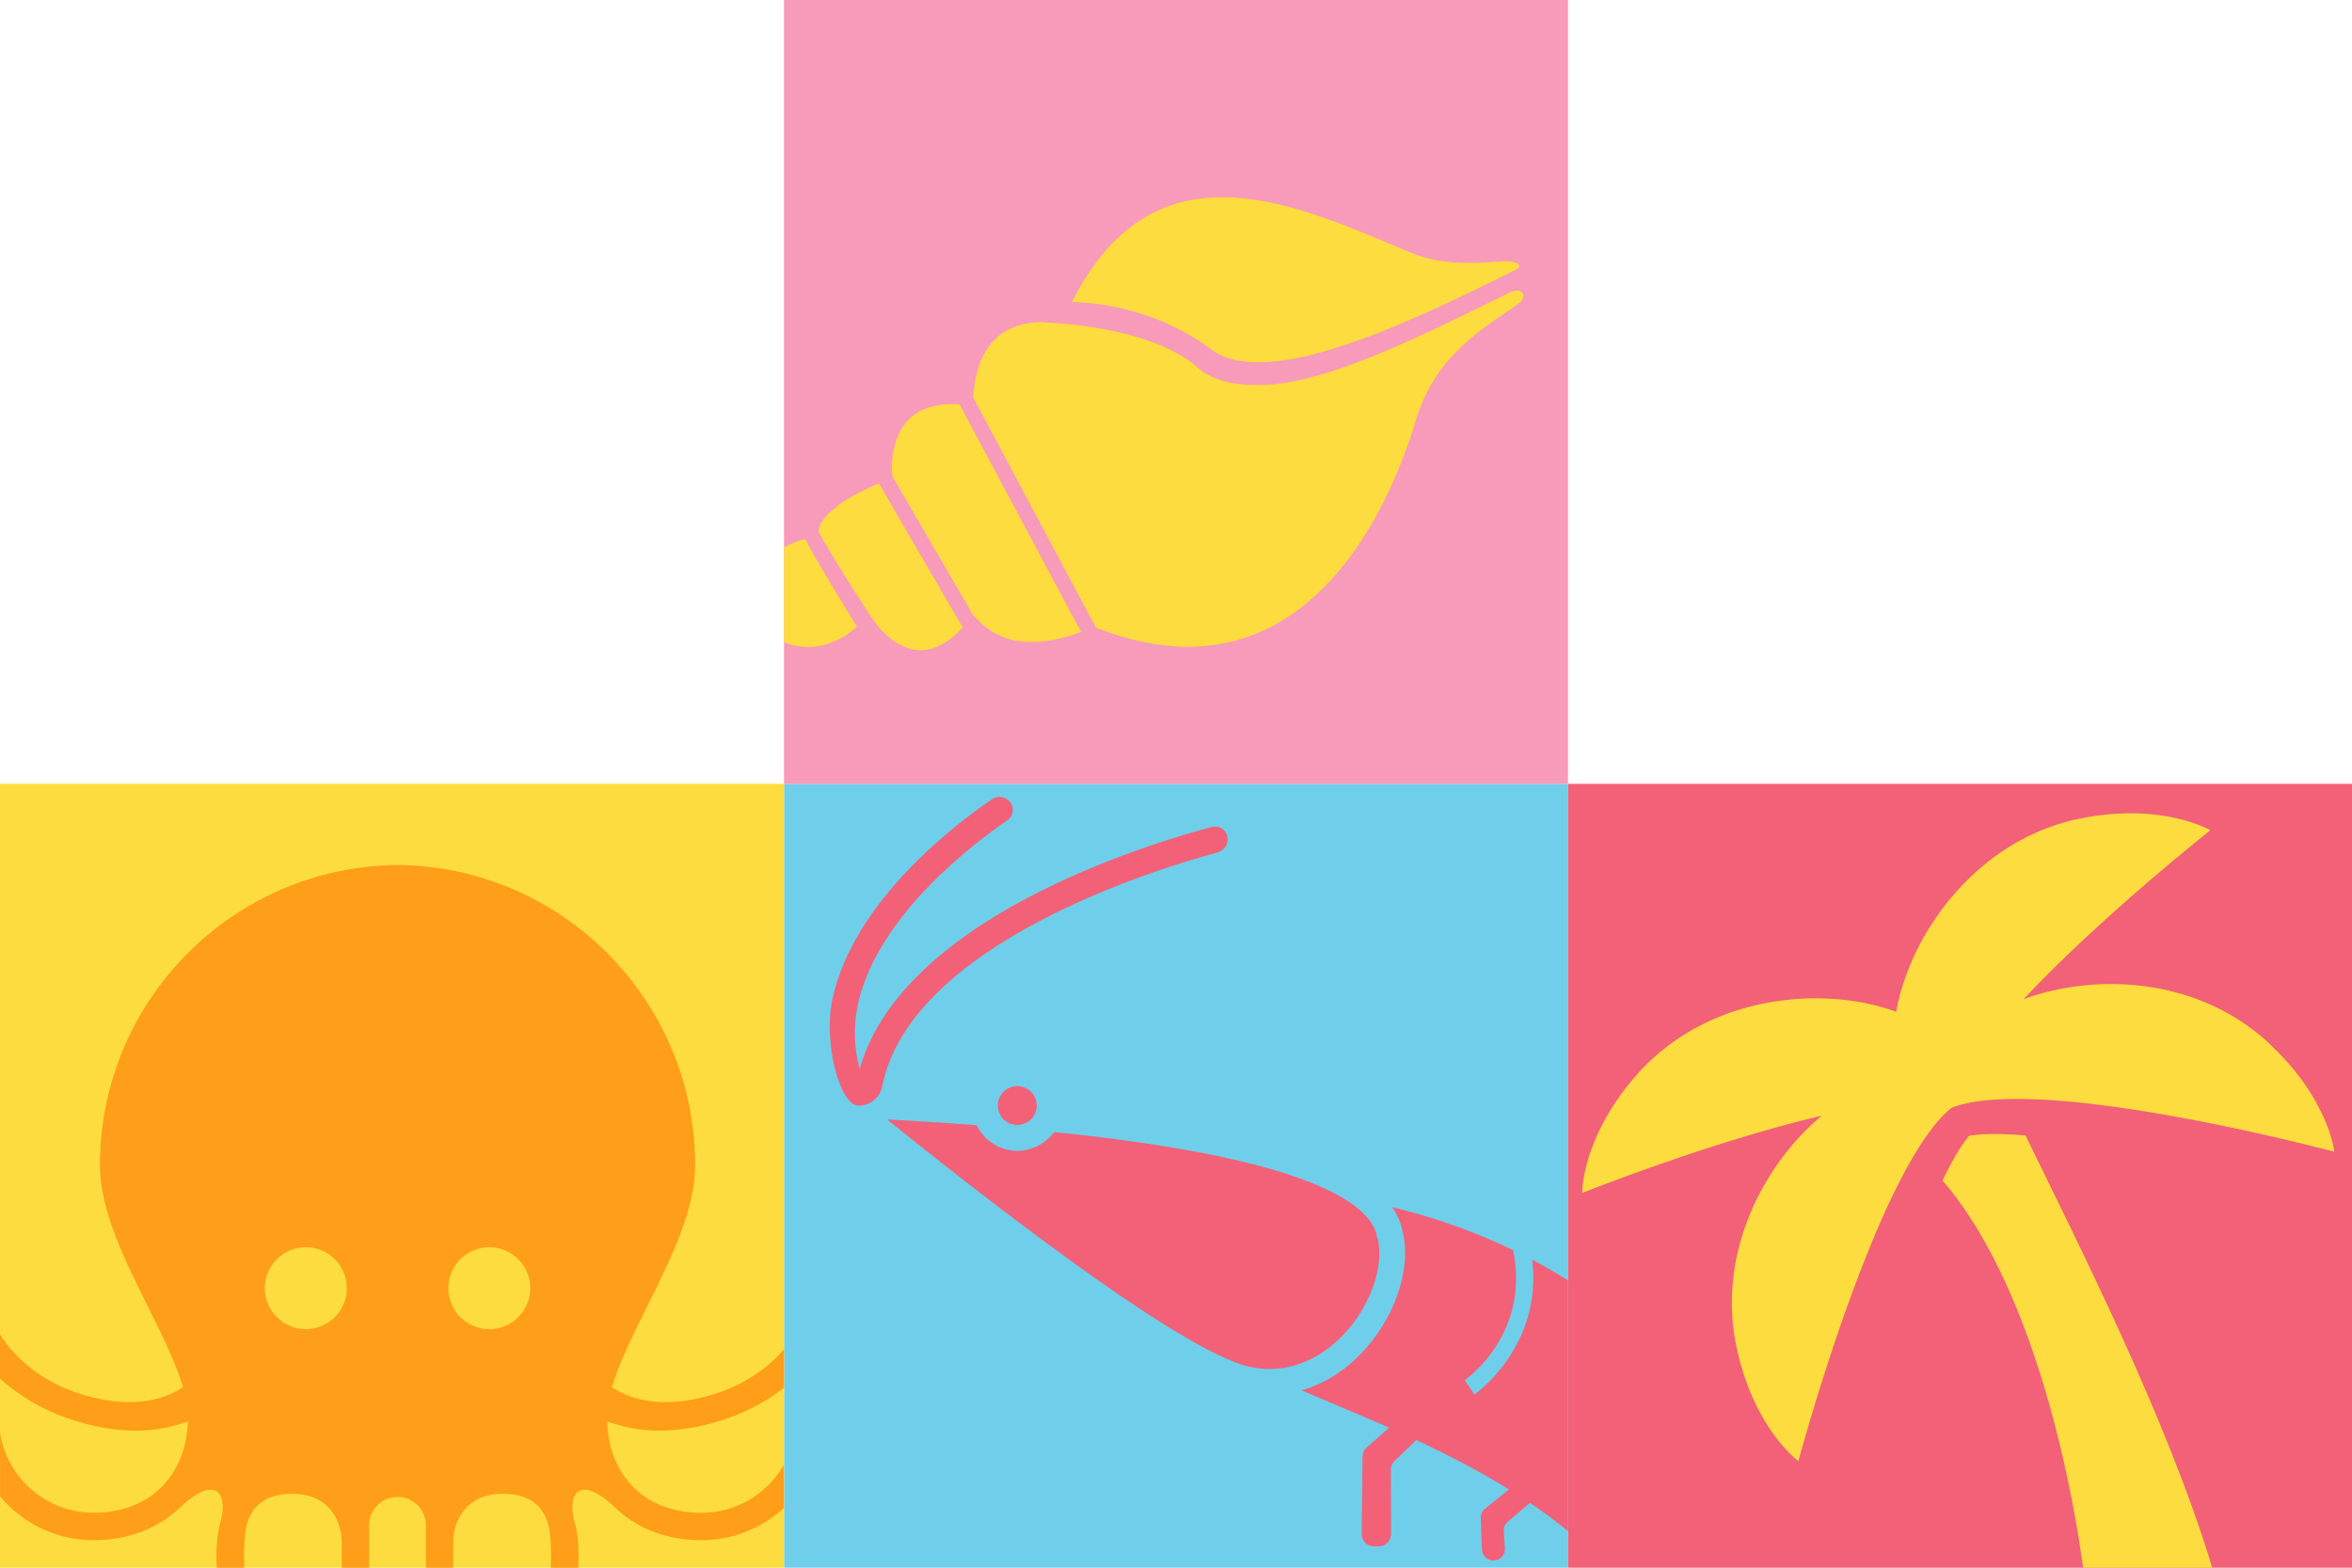 <?xml version="1.0" encoding="UTF-8"?>
<svg xmlns="http://www.w3.org/2000/svg" width="180" height="120" viewBox="0 0 180 120" fill="none">
  <path d="M120 60H60V120H120V60Z" fill="#6FCFEB"></path>
  <path d="M77.265 85.986C78.025 86.309 78.898 85.967 79.222 85.214C79.546 84.456 79.197 83.585 78.443 83.261C78.25 83.181 78.05 83.137 77.851 83.137C77.664 83.137 77.477 83.174 77.308 83.243C76.934 83.386 76.641 83.672 76.486 84.039C76.361 84.331 76.33 84.648 76.404 84.959C76.51 85.432 76.822 85.799 77.258 85.986H77.265Z" fill="#F26178"></path>
  <path d="M105.406 94.785L105.387 94.692C105.069 92.584 101.422 88.759 80.681 86.657C80.625 86.732 80.569 86.788 80.506 86.856C80.494 86.875 80.481 86.887 80.469 86.9C80.369 87.018 80.257 87.13 80.138 87.229L80.114 87.254C79.671 87.634 79.129 87.895 78.555 88.013C78.474 88.032 78.387 88.05 78.312 88.069C78.225 88.075 78.144 88.075 78.069 88.081C77.994 88.088 77.932 88.094 77.857 88.094C77.819 88.094 77.769 88.094 77.726 88.088H77.607C77.439 88.075 77.277 88.05 77.109 88.007C77.078 88.001 77.04 87.994 77.015 87.988C76.834 87.945 76.666 87.888 76.492 87.814C76.317 87.733 76.161 87.64 75.999 87.54C75.968 87.522 75.924 87.497 75.893 87.466C75.737 87.366 75.594 87.254 75.469 87.13C75.457 87.117 75.45 87.111 75.438 87.099C75.32 86.981 75.207 86.844 75.108 86.713C75.083 86.682 75.051 86.645 75.026 86.614C74.927 86.458 74.827 86.309 74.746 86.141C74.746 86.135 74.74 86.135 74.74 86.129C72.277 85.942 70.076 85.818 68.437 85.718L67.894 85.693C73.686 90.37 90.107 103.38 95.574 104.605C99.028 105.383 101.522 103.486 102.7 102.286C104.82 100.134 105.967 96.975 105.431 94.779L105.406 94.785Z" fill="#F26178"></path>
  <path d="M109.726 108.946L106.733 111.826C106.553 112 106.447 112.249 106.447 112.504L106.459 117.423C106.459 117.939 106.041 118.362 105.524 118.362H105.144C104.62 118.362 104.202 117.939 104.209 117.417L104.277 111.484C104.277 111.222 104.396 110.967 104.595 110.793L107.756 108.007L109.171 106.763C109.445 106.521 109.832 106.459 110.162 106.608C110.193 106.62 110.225 106.633 110.262 106.651C110.873 106.919 111.016 107.721 110.536 108.181L109.732 108.952L109.726 108.946Z" fill="#F26178"></path>
  <path d="M117.619 114.575L115.38 116.496C115.181 116.67 115.069 116.925 115.087 117.193C115.106 117.516 115.137 117.995 115.168 118.542C115.2 119.034 114.807 119.45 114.314 119.45H114.271C113.809 119.45 113.435 119.09 113.417 118.629L113.323 116.191C113.311 115.924 113.429 115.663 113.641 115.495L116.06 113.536L117.955 112C118.223 111.782 118.604 111.745 118.909 111.913C118.915 111.913 118.921 111.919 118.928 111.925C119.451 112.211 119.526 112.933 119.071 113.318L117.619 114.568V114.575Z" fill="#F26178"></path>
  <path d="M117.263 96.44C118.061 103.069 112.905 106.701 112.843 106.738L112.095 105.644C112.307 105.501 117.113 102.08 115.798 95.693C112.893 94.288 109.776 93.175 106.534 92.397C106.964 93.013 107.245 93.666 107.357 94.344C108.036 97.198 106.696 101.029 104.103 103.672C102.762 105.047 101.235 105.961 99.602 106.421C102.108 107.485 104.782 108.623 105.543 108.946C112.332 111.894 116.789 114.562 120 117.205V98.013C119.115 97.447 118.198 96.925 117.263 96.427V96.44Z" fill="#F26178"></path>
  <path d="M93.929 64.014C93.804 63.485 93.268 63.162 92.744 63.298C90.575 63.871 85.095 65.469 79.565 68.249C71.916 72.098 67.228 76.738 65.794 81.819C65.357 80.227 65.301 78.585 65.65 76.918C67.097 70.102 74.646 64.461 77.096 62.788C77.52 62.496 77.639 61.924 77.371 61.489C77.065 60.991 76.404 60.848 75.918 61.178C73.206 63.019 65.308 68.952 63.699 76.508C62.995 79.823 64.279 84.63 65.688 84.63H65.731C66.598 84.63 67.346 84.014 67.514 83.162C69.684 72.204 88.673 66.464 93.193 65.245C93.729 65.102 94.053 64.561 93.922 64.02L93.929 64.014Z" fill="#F26178"></path>
  <path d="M0 120L60 120L60 60L0 60L0 120Z" fill="#FCDC3E"></path>
  <path d="M46.983 108.972C47.123 109.02 47.244 109.057 47.365 109.081C49.722 109.778 52.601 109.638 55.722 108.548C57.328 107.99 58.764 107.184 60 106.227V103.282C58.794 104.688 57.115 105.857 55.122 106.56C51.789 107.724 48.868 107.542 46.832 106.185C47.377 104.324 48.431 102.21 49.528 100.004C51.328 96.38 53.201 92.636 53.201 89.188C53.201 76.591 43.008 66.32 30.421 66.211C17.841 66.32 7.648 76.591 7.648 89.188C7.648 92.636 9.514 96.38 11.314 100.004C12.411 102.21 13.465 104.33 14.011 106.185C11.981 107.542 9.054 107.718 5.727 106.56C3.212 105.676 1.194 104.046 0 102.143V105.518C1.412 106.797 3.151 107.857 5.133 108.548C8.248 109.638 11.126 109.778 13.489 109.081C13.605 109.057 13.732 109.02 13.865 108.972C13.926 108.954 13.98 108.936 14.041 108.917C14.156 108.881 14.271 108.851 14.38 108.82C14.211 113.068 11.393 115.795 7.157 115.795C3.545 115.795 0.551 113.147 0.006 109.693V114.54C1.715 116.583 4.284 117.891 7.157 117.891C9.732 117.891 11.92 117.061 13.532 115.613C13.611 115.552 13.702 115.474 13.787 115.383C13.829 115.34 13.865 115.31 13.902 115.274C16.301 113.038 17.483 114.068 16.901 116.407C16.568 117.485 16.526 118.721 16.586 120H18.695C18.653 118.964 18.677 117.994 18.798 117.085C19.047 115.837 19.725 114.637 21.604 114.389C21.61 114.389 21.616 114.383 21.628 114.389C21.852 114.353 22.095 114.341 22.355 114.341C26.119 114.341 26.155 117.897 26.155 117.897V120H28.246V116.758C28.246 115.552 29.221 114.583 30.421 114.583C31.621 114.583 32.597 115.552 32.597 116.758V120H34.681V117.897C34.681 117.897 34.718 114.341 38.493 114.341C38.748 114.341 38.99 114.353 39.214 114.389C39.232 114.383 39.239 114.389 39.245 114.389C41.129 114.637 41.796 115.837 42.05 117.085C42.178 117.994 42.196 118.964 42.153 120H44.256C44.317 118.728 44.28 117.491 43.947 116.407C43.371 114.068 44.541 113.038 46.941 115.274C46.983 115.31 47.013 115.34 47.056 115.383C47.147 115.474 47.232 115.552 47.31 115.613C48.922 117.061 51.11 117.891 53.685 117.891C56.115 117.891 58.327 116.958 59.994 115.431V112.123C58.752 114.316 56.388 115.801 53.685 115.801C49.45 115.801 46.626 113.074 46.462 108.826C46.571 108.857 46.686 108.887 46.801 108.923C46.862 108.942 46.91 108.96 46.977 108.978L46.983 108.972ZM23.404 101.743C21.677 101.743 20.265 100.331 20.265 98.604C20.265 96.877 21.677 95.466 23.404 95.466C25.131 95.466 26.543 96.877 26.543 98.604C26.543 100.331 25.131 101.743 23.404 101.743ZM37.445 101.743C35.718 101.743 34.312 100.331 34.312 98.604C34.312 96.877 35.718 95.466 37.445 95.466C39.172 95.466 40.584 96.877 40.584 98.604C40.584 100.331 39.178 101.743 37.445 101.743Z" fill="#FF9E18"></path>
  <path d="M120 120L180 120V60L120 60V120Z" fill="#F26178"></path>
  <path d="M173.655 79.879C178.224 84.109 178.649 88.164 178.649 88.164C178.649 88.164 165.709 84.697 156.497 84.182C153.558 84.018 151 84.152 149.358 84.794C148.043 85.843 146.715 87.849 145.443 90.309C141.2 98.521 137.631 111.842 137.631 111.842C137.631 111.842 134.327 109.449 132.952 103.376C131.273 95.97 135.012 89.085 139.418 85.4C130.867 87.406 121.085 91.315 121.085 91.315C121.085 91.315 121.018 87.236 125.061 82.497C125.703 81.739 126.394 81.067 127.127 80.467C127.309 80.315 127.497 80.17 127.679 80.03C127.77 79.958 127.867 79.891 127.964 79.824C128.152 79.685 128.346 79.558 128.534 79.43C128.824 79.236 129.115 79.055 129.412 78.885C130.14 78.467 130.885 78.109 131.643 77.8C131.897 77.697 132.152 77.6 132.406 77.515C133.006 77.303 133.606 77.127 134.212 76.982C134.388 76.939 134.558 76.903 134.734 76.861C135.079 76.788 135.431 76.721 135.776 76.667C136.037 76.624 136.297 76.588 136.552 76.558C137.158 76.485 137.758 76.442 138.358 76.424C138.527 76.424 138.697 76.418 138.867 76.418C138.952 76.418 139.037 76.418 139.121 76.418C139.291 76.418 139.455 76.424 139.624 76.43C139.873 76.442 140.121 76.455 140.37 76.467C140.455 76.467 140.534 76.479 140.612 76.485C140.94 76.515 141.261 76.546 141.576 76.588C141.897 76.63 142.206 76.685 142.515 76.739C142.594 76.752 142.667 76.77 142.746 76.782C143.049 76.843 143.352 76.915 143.643 76.988C143.715 77.006 143.788 77.024 143.861 77.049C144.297 77.164 144.715 77.297 145.115 77.448C145.188 77.024 145.285 76.6 145.4 76.164C145.418 76.091 145.437 76.018 145.461 75.945C145.521 75.727 145.588 75.509 145.661 75.285C145.709 75.139 145.758 74.988 145.812 74.843C145.915 74.546 146.031 74.249 146.152 73.952C146.182 73.879 146.212 73.806 146.243 73.727C146.327 73.533 146.412 73.346 146.497 73.152C146.582 72.97 146.667 72.794 146.758 72.612C146.831 72.467 146.909 72.315 146.988 72.17C147.103 71.945 147.231 71.727 147.358 71.509C147.443 71.364 147.527 71.218 147.618 71.073C147.934 70.564 148.273 70.067 148.637 69.576C148.794 69.364 148.952 69.158 149.121 68.958C149.34 68.685 149.57 68.418 149.812 68.152C149.934 68.018 150.049 67.891 150.176 67.758C150.606 67.309 151.061 66.873 151.54 66.461C151.746 66.285 151.958 66.109 152.17 65.939C152.812 65.43 153.497 64.97 154.224 64.546C154.521 64.376 154.824 64.212 155.134 64.055C155.334 63.958 155.534 63.861 155.734 63.77C155.861 63.715 155.988 63.655 156.121 63.6C156.327 63.515 156.527 63.436 156.74 63.358C157.624 63.024 158.558 62.764 159.534 62.588C165.655 61.461 169.158 63.558 169.158 63.558C169.158 63.558 160.879 70.073 154.867 76.479C157.649 75.461 161.079 75.024 164.515 75.546C164.721 75.576 164.934 75.612 165.14 75.648C165.346 75.685 165.558 75.727 165.764 75.776C165.867 75.8 165.97 75.824 166.073 75.849C166.176 75.873 166.279 75.897 166.382 75.927C168.97 76.594 171.491 77.855 173.667 79.867L173.655 79.879Z" fill="#FCDC3E"></path>
  <path d="M148.661 90.358C154.4 96.994 157.897 109.127 159.43 120H169.303C165.849 108.582 159.085 95.285 155.012 86.915C152.606 86.709 151.327 86.83 150.697 86.945C150.297 87.412 149.612 88.382 148.661 90.358Z" fill="#FCDC3E"></path>
  <path d="M120 0H60V60H120V0Z" fill="#F89ABA"></path>
  <path d="M61.255 49.491C60.836 49.43 60.418 49.327 60 49.158V41.915C60.406 41.667 60.83 41.479 61.255 41.352C61.376 41.315 61.497 41.285 61.618 41.261C62.545 43.048 64.739 46.612 65.582 47.958C65.103 48.406 63.721 49.527 61.861 49.527H61.842C61.642 49.527 61.449 49.515 61.248 49.491H61.255Z" fill="#FCDC3E"></path>
  <path d="M67.267 37C68.388 38.958 71.497 44.297 73.685 48.036C72.57 49.23 71.436 49.818 70.346 49.776C68.485 49.691 67.14 47.867 67.127 47.849L66.497 46.97C66.497 46.97 63.461 42.273 62.643 40.697L62.685 40.485C62.927 39.145 65.479 37.709 67.273 37H67.267Z" fill="#FCDC3E"></path>
  <path d="M73.43 30.945L82.733 48.37C81.327 48.921 77.588 50.055 75.157 47.752L74.503 47.133C72.242 43.248 69.339 38.267 68.303 36.461L68.26 35.964C68.26 35.964 68.109 33.551 69.545 32.109C70.418 31.23 71.721 30.843 73.442 30.951L73.43 30.945Z" fill="#FCDC3E"></path>
  <path d="M92.697 26.745C88.746 23.818 84.546 23.188 82.037 23.115C88.152 11 98.37 15.297 106.631 18.776C107.109 18.982 107.582 19.176 108.049 19.37C110.406 20.346 113.006 20.152 115.097 19.994C116.073 19.921 116.558 20.364 116.097 20.6C107.031 25.152 96.831 29.812 92.697 26.752V26.745Z" fill="#FCDC3E"></path>
  <path d="M79.982 24.685C79.982 24.685 88.018 24.885 91.667 28.145C92.818 29.17 94.455 29.473 96.279 29.473C101.085 29.473 107.594 26.315 115.521 22.4C116.521 21.909 116.964 22.703 116.206 23.248C113.655 25.067 109.861 27.103 108.346 32.206C107.267 35.842 104.006 44.673 97.018 48.109C93.225 49.97 88.837 49.97 83.994 48.097L83.879 48.048L74.479 30.418L74.503 30.145C74.679 28.043 75.37 26.527 76.546 25.624C77.74 24.715 79.206 24.63 79.988 24.673L79.982 24.685Z" fill="#FCDC3E"></path>
</svg>
